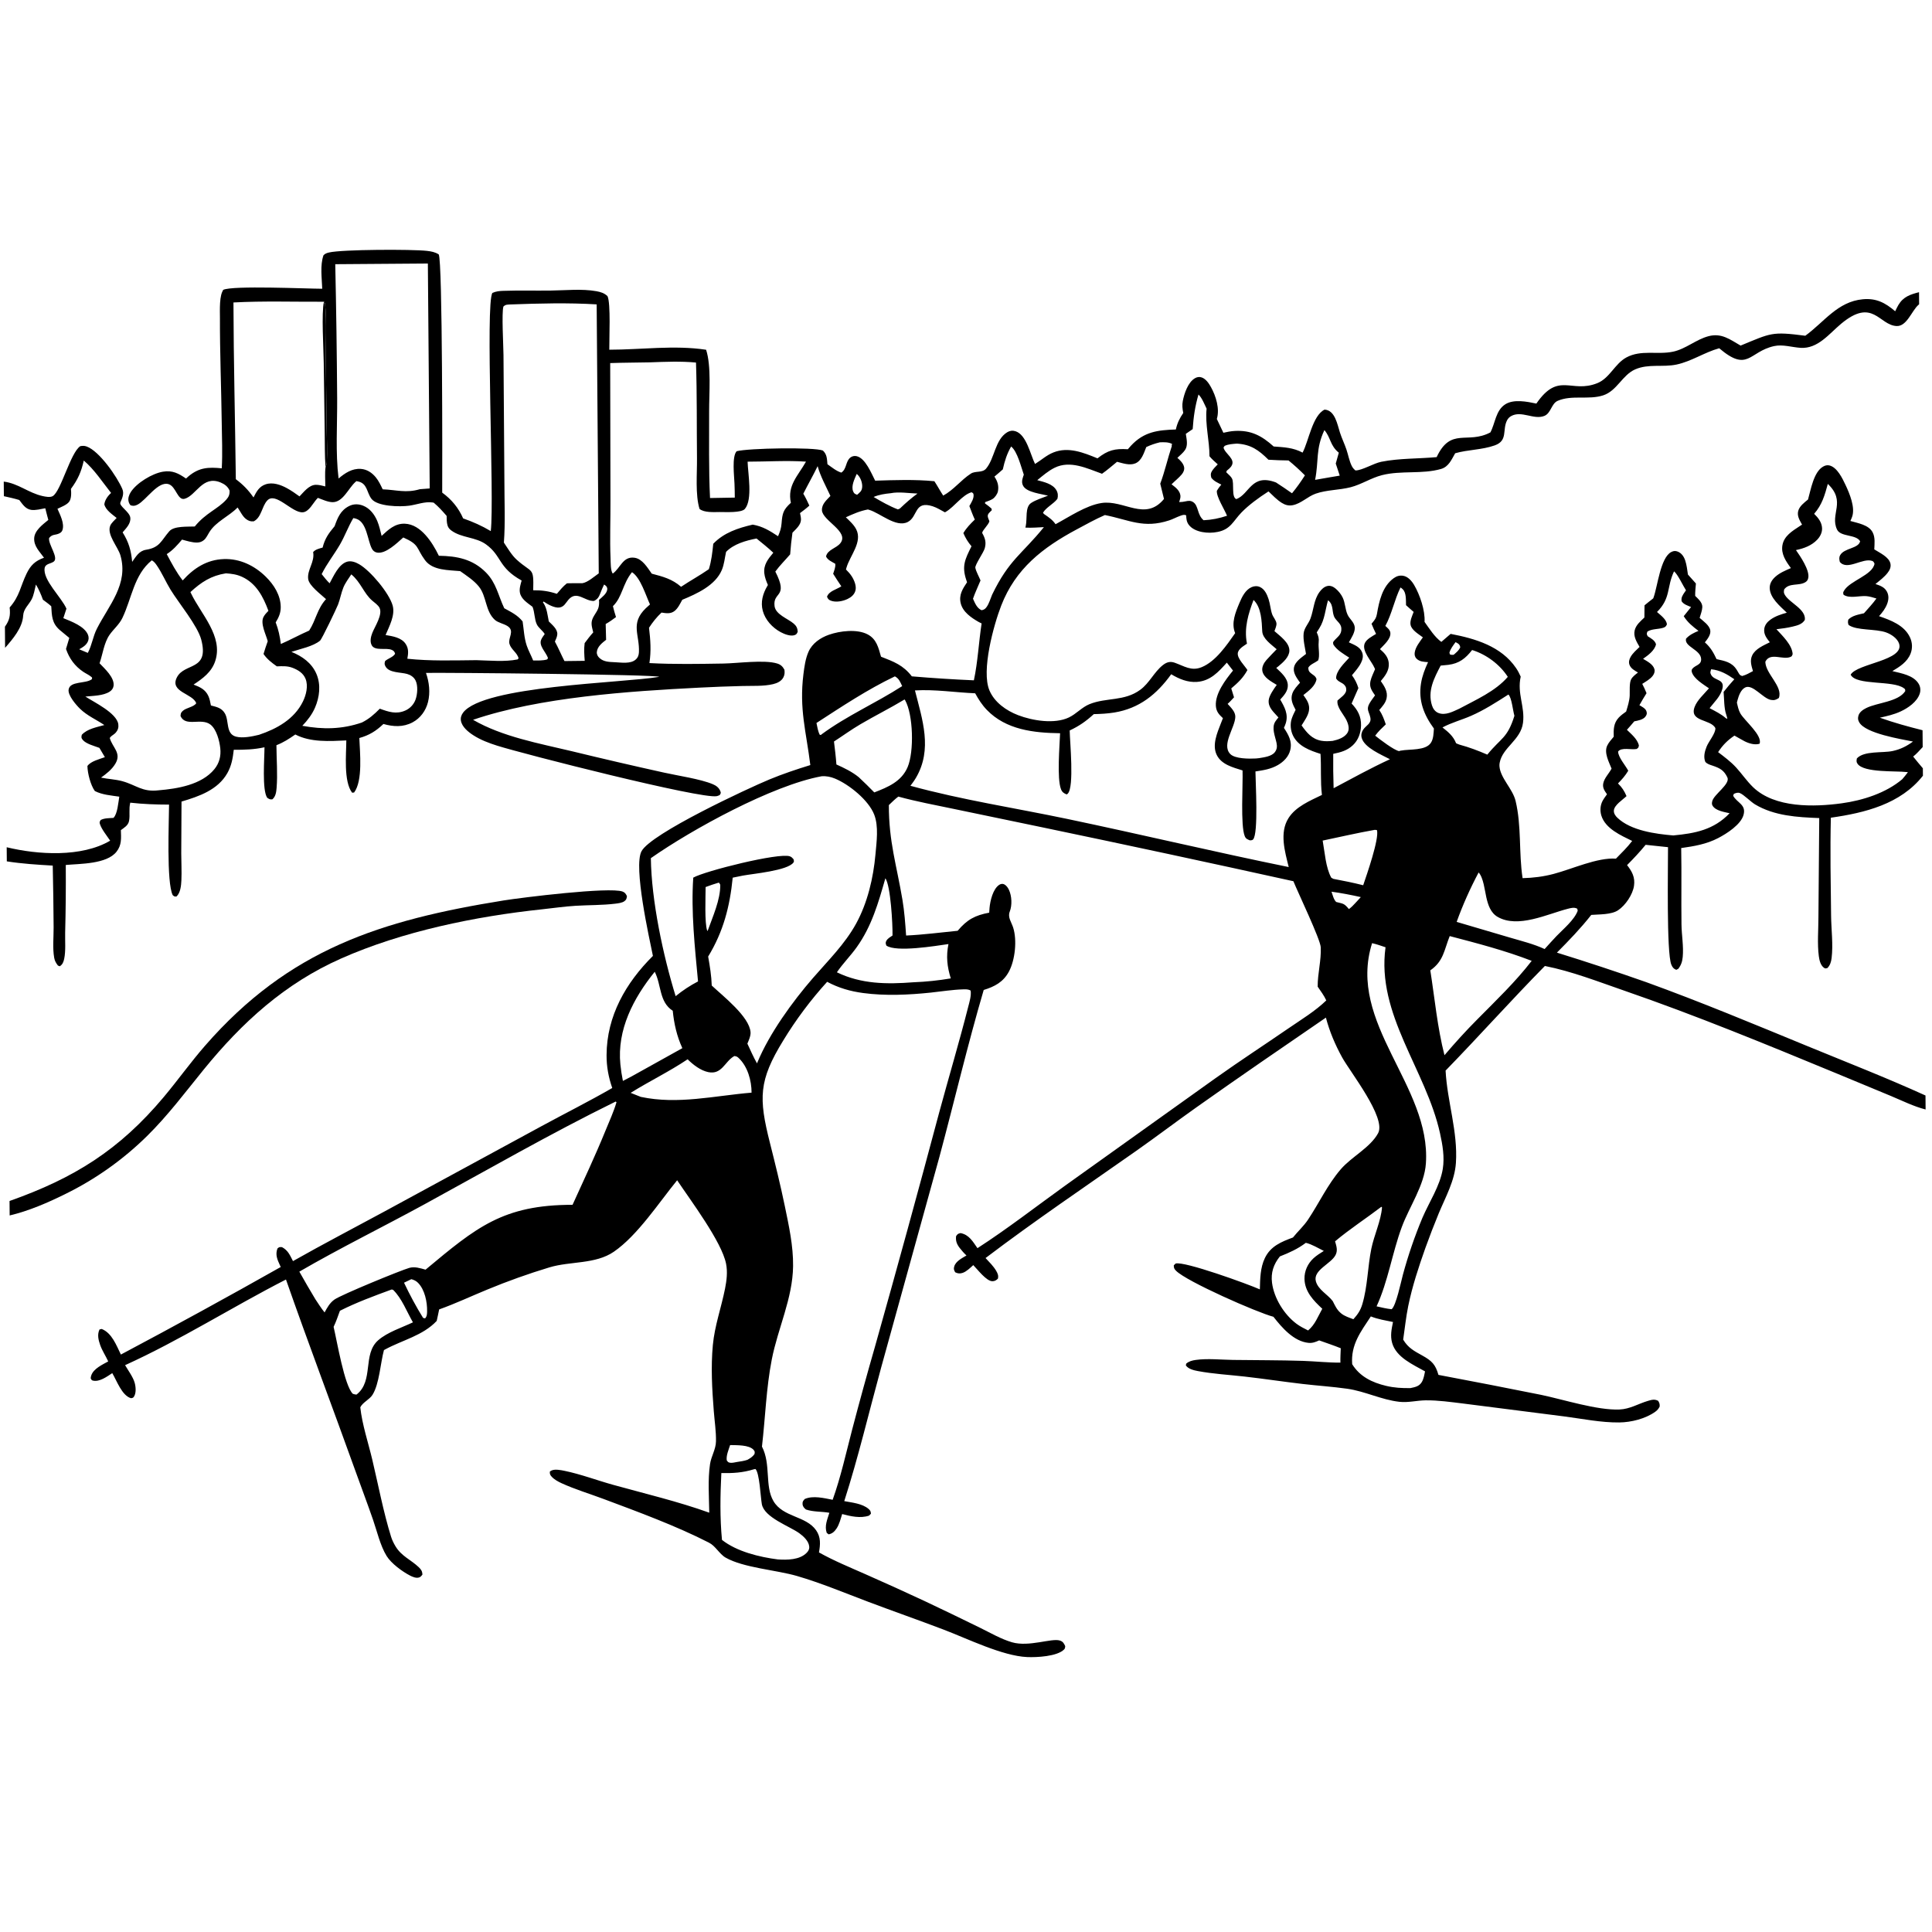 <?xml version="1.0" encoding="UTF-8"?> <svg xmlns="http://www.w3.org/2000/svg" xmlns:xlink="http://www.w3.org/1999/xlink" width="1411" height="1411"><g><path transform="matrix(1.367 -0.011 0.011 1.367 0 11.07)" d="M170.969 147.543C170.819 141.931 169.848 134.992 171.782 129.669C172.681 128.746 173.568 128.476 174.791 128.195C181.67 126.612 219.167 126.773 227.116 127.765C229.468 128.059 231.319 128.423 233.345 129.676C235.398 133.045 234.354 244.316 234.183 256.976C239.153 260.633 242.827 265.185 245.262 270.837C250.456 272.715 255.248 274.858 259.968 277.74C262.115 260.627 257.957 155.771 261.874 150.499C263.754 149.667 265.601 149.491 267.643 149.438C276.094 149.221 284.599 149.531 293.059 149.493C300.807 149.459 309.704 148.6 317.328 150.019C319.677 150.456 321.584 151.037 323.326 152.71C325.116 156.404 324.025 175.904 324.062 181.344C341.083 181.482 358.916 179.077 375.782 181.786C378.565 190.553 377.175 205.16 377.131 214.647C377.059 230.063 376.607 245.612 377.239 261.013Q383.854 260.995 390.469 260.891C390.509 258.359 390.426 255.835 390.364 253.303C390.272 249.572 389.006 238.917 391.658 236.131C397.653 234.529 433.208 234.187 437.747 236.137C439.954 238.257 439.86 240.597 440.111 243.461C442.383 245.07 444.808 247.168 447.477 247.999C450.446 246.131 449.766 241.976 452.419 239.958C453.38 239.226 454.624 239.007 455.789 239.296C460.442 240.452 463.509 248.469 465.533 252.451C476.189 252.208 486.523 251.895 497.16 252.999C498.793 255.516 500.176 258.195 501.82 260.722C507.59 257.618 511.316 252.501 516.71 249.081C519.119 247.554 522.804 248.834 524.811 246.521C529.525 241.086 529.685 231.081 536.306 227.139C537.678 226.322 539.166 226.137 540.681 226.629C546.583 228.543 548.544 239.145 551.011 244.206C554.425 242.171 557.096 239.606 560.908 238.128C568.941 235.015 576.989 238.374 584.402 241.481C590.017 237.122 593.744 236.256 600.656 236.748C601.212 236.103 601.768 235.468 602.353 234.849C609.351 227.451 616.741 226.629 626.383 226.399C627.165 222.975 628.442 220.454 630.413 217.602C629.988 215.354 629.76 213.411 630.232 211.146C631.063 207.157 633.036 201.271 636.81 199.095C637.938 198.445 639.18 198.252 640.43 198.706C642.673 199.521 644.232 201.908 645.317 203.899C647.973 208.776 650 215.537 648.326 220.96L651.76 228.349C653.745 227.929 655.717 227.537 657.749 227.438C666.601 227.005 672.261 230.132 678.578 235.904C684.13 236.357 688.969 236.559 693.998 239.298C697.32 233.12 699.426 219.539 705.913 216.428C711.524 216.754 712.692 224.473 714.036 228.743C715.001 231.808 716.395 234.724 717.412 237.78C718.378 240.681 718.874 243.949 720.228 246.683C720.725 247.685 721.315 248.333 722.155 249.055C725.789 249.077 731.812 245.331 736.022 244.527C745.63 242.691 755.834 243.112 765.596 242.278C773.299 226.147 782.093 235.725 794.413 229.304C797.086 224.369 797.321 217.515 802.57 214.31C807.119 211.533 814.157 213.023 819.087 214.111C831.146 196.897 837.643 209.032 851.791 203.44C858.418 200.821 861.163 193.152 867.379 189.853C875.259 185.67 883.97 188.65 892.281 186.98C899.179 185.594 904.652 180.525 911.436 178.828C918.373 177.093 922.833 180.716 928.454 184.006C944.908 177.385 945.088 176.55 963.058 179.027C973.194 171.779 980.43 160.922 993.947 159.785C1001.17 159.178 1005.93 161.768 1011.18 166.336C1011.74 165.213 1012.28 164.051 1012.93 162.98C1015.59 158.591 1019.31 157.423 1024 156.254L1024 162.706C1023.86 162.821 1023.73 162.933 1023.59 163.051C1019.97 166.213 1017.33 174.553 1011.84 174.231C1002.44 173.68 999.319 158.758 982.215 172.803C975.776 178.09 969.729 186.124 960.497 185.467C955.882 185.139 950.98 183.438 946.375 184.413C932.81 187.286 932.378 198.606 917.004 185.338C909.112 187.456 902.171 192.223 894.144 193.86C886.817 195.355 879.161 193.218 872.044 196.255C865.106 199.216 862.247 207.64 854.828 210C847.027 212.482 838.06 209.507 830.496 212.731C827.058 214.197 826.902 219.335 823.275 220.74C817.616 222.93 811.096 217.577 805.502 220.714Q805.171 220.9 804.87 221.13Q804.569 221.361 804.303 221.632Q804.036 221.902 803.811 222.207Q803.586 222.512 803.405 222.846C800.634 228.018 803.908 233.763 796.649 236.272C789.823 238.631 782.418 238.384 775.501 240.298C773.523 243.691 771.973 247.484 767.888 248.626C757.765 251.457 746.61 249.156 736.334 251.674C730.479 253.108 725.289 256.57 719.484 258.006C713.411 259.508 706.761 259.268 700.862 261.268C696.508 262.744 693.076 266.474 688.525 267.339C686.379 267.746 684.545 267.246 682.714 266.093C680.135 264.469 677.818 261.999 675.632 259.883L675.107 260.208C670.398 263.184 664.966 267.068 661.064 271.04C656.62 275.564 655.273 279.954 648.33 281.292Q646.284 281.692 644.199 281.696Q642.114 281.699 640.066 281.305C637.389 280.782 634.403 279.564 632.789 277.244C631.716 275.7 631.585 274.145 631.537 272.321C630.405 271.744 629.386 272.194 628.222 272.597C626.278 273.272 624.456 274.286 622.484 274.915C608.646 279.329 601.199 274.518 588.114 271.8C582.929 274.012 577.959 276.739 572.97 279.359C554.75 288.927 540.142 300.054 532.33 319.737C528.214 330.109 521.308 354.409 525.678 364.986C528.332 371.409 534.59 375.864 540.885 378.34C548.567 381.361 560.289 383.384 568.014 379.777C571.967 377.932 575.024 374.366 579.048 372.773C588.16 369.164 597.655 371.524 606.281 365.29C611.209 361.728 613.709 355.894 618.422 352.23C620.397 350.695 622.284 350.1 624.748 350.986C629.838 352.818 633.594 355.719 639.166 353.487C646.709 350.466 652.664 341.805 657.194 335.462C655.021 330.022 657.43 324.424 659.635 319.281C660.99 316.122 662.837 312.379 666.173 310.943C667.611 310.324 669.225 310.261 670.667 310.932C673.17 312.098 674.395 314.95 675.192 317.418C676.038 320.037 676.15 322.889 677.026 325.482C677.568 327.085 679.186 328.807 679.306 330.462C679.395 331.677 678.607 333.4 678.198 334.542C681.072 337.153 686.183 340.741 686.087 345.018C686.01 348.452 682.64 351.29 680.193 353.319C679.808 353.638 679.404 353.936 678.995 354.224C681.547 356.706 684.961 359.576 685.106 363.41C685.226 366.594 682.998 368.932 680.985 371.123C683.271 375.154 685.338 378.94 683.873 383.714C683.604 384.589 683.218 385.435 682.841 386.267C685.228 390.018 687.286 393.472 686.135 398.125C685.259 401.664 682.538 404.366 679.442 406.112C675.608 408.273 671.699 408.817 667.438 409.426C667.416 415.068 668.863 442.693 665.871 445.758C665.392 446.248 664.797 446.145 664.157 446.216C662.805 445.606 662.052 445.414 661.465 443.988C659.133 438.318 660.761 416.412 660.557 408.827C655.507 407.174 649.291 405.654 646.804 400.38C644.312 395.096 647.152 388.663 649.15 383.659L650.295 380.823C648.192 378.852 646.76 377.261 646.573 374.265C646.159 367.621 651.864 360.278 655.883 355.439L652.615 351.174C648.095 356.1 643.776 360.862 636.63 361.332C631.608 361.662 627.05 359.697 622.852 357.135C615.016 367.838 605.651 375.26 592.296 377.335C588.689 377.895 584.982 378.06 581.335 378.104C577.185 381.845 573.46 384.41 568.38 386.737C568.416 392.751 570.634 416.875 567.096 420.462C566.924 420.637 566.704 420.758 566.508 420.906C564.982 420.266 564.096 419.693 563.48 418.081C561.291 412.354 562.935 394.956 563.238 388.17C549.185 387.876 534.388 386.128 524.191 375.377C521.653 372.7 519.786 369.71 518.046 366.472C507.384 365.937 496.563 364.113 485.887 364.679C489.742 380.381 495.087 396.161 486.075 411.318C485.181 412.82 484.117 414.217 483.057 415.605C510.487 423.368 538.903 427.914 566.752 433.993C606.158 442.594 645.341 452.279 684.797 460.645C682.846 452.4 679.907 442.312 684.851 434.564C688.825 428.336 696.443 425.326 702.852 422.26C702.029 414.995 702.684 407.613 702.277 400.32C696.649 398.477 690.438 396.185 687.671 390.461C686.353 387.736 686.057 384.166 687.072 381.292C687.626 379.723 688.398 378.169 689.16 376.689C687.682 373.835 686.338 371.203 687.478 367.967C688.244 365.794 690.119 363.892 691.65 362.205C690.142 359.973 688.003 357.235 688.411 354.375C688.893 350.988 692.476 348.816 694.951 346.87C694.441 343.487 693.401 339.317 693.766 335.947C694.099 332.875 696.449 330.752 697.507 327.936C699.292 323.184 699.316 318.042 702.454 313.808C703.478 312.426 704.917 311.045 706.657 310.673C708.349 310.31 709.881 311.074 711.126 312.147C712.617 313.433 713.965 315.137 714.799 316.925C716.145 319.812 716.049 323.218 717.323 326.066C718.38 328.428 720.827 330.053 721.104 332.752C721.38 335.438 719.187 338.648 717.899 340.852C720.648 342.19 723.82 343.223 724.964 346.331C725.656 348.209 725.209 349.995 724.371 351.721C723.166 354.2 721.16 356.347 719.403 358.448C721.011 360.661 722.002 362.714 722.798 365.329Q721.002 369.467 719.108 373.561C722.322 377.013 724.211 380.517 724.045 385.357C723.911 389.282 722.543 393.105 719.618 395.817C716.535 398.676 713.069 399.575 709.067 400.355Q708.888 409.537 709.126 418.718C719.138 413.496 729.044 408.134 739.342 403.481C734.783 401.013 725.814 397.266 724.349 391.984C723.916 390.424 724.277 388.911 725.154 387.594C726.715 385.252 729.714 384.411 729.049 381.128C728.374 377.792 726.708 376.808 728.766 373.376C729.613 371.966 730.674 370.627 731.651 369.303C729.975 366.795 728.53 364.864 729.26 361.682C729.745 359.571 730.918 357.315 731.77 355.313C731.689 355.11 731.61 354.905 731.526 354.703C729.947 350.901 724.671 345.598 726.343 341.517C727.274 339.246 730.465 337.687 732.462 336.465C731.639 334.666 730.772 332.879 730.088 331.022C730.245 330.839 730.404 330.659 730.559 330.475C731.904 328.879 732.637 327.93 733.004 325.895C734.248 319.003 736.011 311.108 742.119 306.79C743.653 305.706 745.238 305.202 747.136 305.515C749.746 305.946 751.757 308.338 753.004 310.486C756.018 315.677 758.857 324.228 758.417 330.256C761.062 333.964 763.619 338.272 767.301 341.013L772.3 336.776C785.407 339.388 799.236 343.55 807.097 355.296C808.084 356.772 808.846 358.284 809.553 359.909C807.459 368.945 811.794 375.995 810.573 384.645C809.276 393.834 799.546 397.598 797.951 405.817C797.834 406.416 797.782 407.01 797.816 407.621C798.17 413.976 804.776 419.751 806.286 426.289C809.416 439.836 807.72 453.859 809.69 467.579C815.435 467.481 820.775 466.859 826.349 465.435C836.27 462.899 849.726 456.781 859.642 457.562C862.668 454.531 865.779 451.563 868.402 448.167C862.411 445.168 854.161 441.52 852.044 434.508C851.266 431.931 851.475 428.978 852.781 426.608C853.447 425.401 854.34 424.251 855.147 423.134C853.902 421.282 852.728 419.734 853.175 417.383C853.728 414.472 856.341 412.025 857.694 409.444C856.324 405.882 853.661 400.991 855.446 397.182C856.247 395.472 857.763 393.855 858.988 392.412C858.907 388.571 858.921 385.222 861.734 382.237C862.905 380.995 864.348 380.011 865.73 379.02C866.558 376.276 867.554 373.414 867.701 370.536C867.819 368.221 867.469 363.785 868.546 361.808C869.347 360.338 870.923 359.235 872.22 358.216C870.466 357.142 868.438 356.108 867.71 354.038C867.183 352.541 867.639 351.041 868.416 349.735C869.57 347.794 871.551 346.098 873.177 344.548C871.626 341.819 869.823 338.906 870.651 335.638C871.383 332.75 873.799 330.817 875.884 328.868L876.002 322.354C877.553 321.118 879.091 319.86 880.681 318.674C880.751 318.492 880.823 318.31 880.891 318.127C883.061 312.292 884.715 296.998 890.46 294.018C891.661 293.395 892.656 293.266 893.937 293.774C896.037 294.609 897.26 296.492 897.936 298.565C898.716 300.958 898.973 303.609 899.33 306.097L903.552 310.908C903.36 313.1 903.084 315.318 903.105 317.519C904.716 319.194 907.017 321.064 906.868 323.631C906.762 325.453 905.923 327.547 905.396 329.302C907.313 331.026 910.578 333.274 911.019 335.962C911.409 338.339 909.458 340.669 908.088 342.403C911.081 345.062 912.612 347.839 914.256 351.399C918.602 352.421 922.358 353.04 924.927 357.113C925.169 357.497 925.389 357.894 925.623 358.283C926.347 359.492 926.464 360.11 927.862 360.533C929.966 359.985 931.753 358.967 933.658 357.954C932.848 355.119 931.928 352.297 933.351 349.479C935.108 345.998 939.455 344.259 942.79 342.627C941.087 340.454 939.454 338.313 939.88 335.391C940.184 333.306 941.555 331.724 943.223 330.538C945.857 328.666 948.912 327.746 951.985 326.901C948.456 323.406 942.946 318.917 942.964 313.536C942.971 311.163 944.226 309.264 945.945 307.723C948.367 305.552 951.422 304.361 954.369 303.083C951.76 299.485 949.099 295.579 949.925 290.878C950.8 285.905 955.275 283.284 959.15 280.779Q959.831 280.347 960.505 279.904C959.277 277.598 957.769 275.318 958.52 272.586C959.228 270.015 961.811 268.126 963.803 266.523C965.331 261.35 966.923 251.884 971.963 249.032C973.074 248.403 974.185 248.101 975.454 248.435C979.537 249.508 982.273 255.376 983.913 258.925C986.029 263.503 989.091 270.989 987.293 275.939C987.018 276.696 986.685 277.446 986.342 278.174C990.242 279.352 996.081 280.297 998.157 284.277C999.622 287.088 999.132 290.392 998.993 293.448C1001.78 295.27 1006.86 297.577 1007.56 301.144C1007.93 303.062 1007.13 304.622 1005.98 306.081C1004.23 308.304 1001.67 310.198 999.472 311.957C1001.98 312.854 1004.26 313.604 1005.57 316.098C1006.65 318.172 1006.47 320.401 1005.66 322.537C1004.71 325.07 1003.05 327.17 1001.25 329.147C1007.51 331.386 1014.64 334.057 1017.65 340.541C1018.95 343.332 1019.08 346.48 1017.91 349.338C1016.09 353.784 1012.08 356.237 1008.13 358.555C1012.89 359.795 1019.36 360.814 1022.1 365.418C1023.06 367.024 1023.24 368.925 1022.66 370.7C1021.21 375.072 1016.41 378.299 1012.43 380.118C1008.82 381.772 1005.1 382.56 1001.23 383.393C1008.71 386.128 1016.3 388.275 1024 390.276L1024 399.274C1022.36 400.97 1020.75 402.868 1018.87 404.301Q1021.38 407.497 1024 410.606L1024 414.583C1011.97 429.625 992.9 434.159 974.632 436.61C974.073 454.013 974.272 471.528 974.339 488.942C974.367 496.264 975.379 504.434 974.431 511.63C974.164 513.654 973.607 515.448 972.146 516.919C971.34 517.064 971.103 517.314 970.376 516.799C968.497 515.47 967.887 512.722 967.619 510.571C966.78 503.832 967.527 496.399 967.571 489.593L968.432 436.759C956.704 436.2 944.548 435.446 934.243 429.204C931.872 427.768 928.224 423.895 926.141 423.062C924.964 422.591 923.971 423.03 922.907 423.46L922.534 424.475C924.67 428.368 929.566 429.206 928.004 434.726C926.535 439.915 918.967 444.652 914.372 446.997C908.036 450.23 901.518 451.253 894.556 452.182C894.708 465.783 894.307 479.385 894.379 492.99C894.409 498.676 895.487 504.722 894.905 510.343C894.65 512.812 894.017 514.722 892.486 516.672L891.396 517.216C889.966 516.649 889.361 515.849 888.779 514.419C886.195 508.073 887.474 461.936 887.515 451.655L875.575 450.294C872.409 454.099 869.076 457.579 865.564 461.058C868.237 464.531 869.872 467.647 869.182 472.151C868.464 476.836 864.526 482.566 860.571 485.139C856.906 487.523 850.506 487.208 846.224 487.507C840.495 494.67 834.221 501.068 827.71 507.511Q851.617 515.125 875.218 523.641C904.262 534.418 932.903 546.654 961.461 558.668C982.349 567.456 1003.45 575.876 1024 585.419L1024 592.893C1017.7 591.242 1011.54 588.096 1005.55 585.539L976.832 573.349C939.325 557.506 901.925 541.721 863.531 528.119C849.71 523.223 835.612 517.56 821.229 514.589C803.069 532.729 785.781 551.797 767.732 570.052C768.453 586.514 774.09 602.716 772.851 619.393C772.143 628.929 767.218 637.484 763.527 646.129Q759.638 655.34 756.176 664.719C752.52 674.773 748.973 685.233 746.751 695.71C745.505 701.582 744.84 707.648 743.917 713.588C746.526 718.062 749.744 719.724 754.107 722.194C759.123 725.034 761.083 727.026 762.604 732.578Q790.012 737.964 817.352 743.687C829.444 746.323 847.247 752.224 859.078 751.86C864.843 751.682 869.177 748.854 874.571 747.323C876.518 746.771 878.019 746.376 879.897 747.406C880.592 748.71 880.705 748.961 880.659 750.427C880.027 751.683 879.403 752.419 878.243 753.235C872.996 756.927 865.362 758.748 859.019 758.771C849.265 758.806 839.204 756.633 829.549 755.305L775.739 747.999C769.147 747.152 762.295 746.096 755.638 746.121C750.941 746.139 746.379 747.363 741.662 746.802C732.074 745.662 723.304 741.006 713.783 739.586C705.905 738.41 697.908 737.833 690.001 736.846C679.668 735.557 669.376 733.9 659.033 732.641C650.791 731.638 642.209 731.103 634.078 729.501C631.896 729.071 628.997 728.378 627.702 726.418L627.921 725.478C629.408 724.219 631.104 723.811 633.017 723.555C639.266 722.719 646.528 723.566 652.858 723.706C665.341 723.984 677.865 724.006 690.338 724.519C697.003 724.794 703.606 725.598 710.285 725.614C710.24 723.054 710.418 720.487 710.535 717.931C706.769 716.367 702.861 715.057 699.034 713.643C697.09 714.5 695.453 715.147 693.295 714.914C685.466 714.069 679.207 706.694 674.707 700.833C666.006 698.483 628.497 681.622 622.878 675.837C621.882 674.811 621.69 674.322 621.691 672.918L622.651 671.982C627.113 670.543 661.42 683.32 667.567 686.134C667.77 680.488 667.846 674.606 670.387 669.423C673.505 663.061 679.235 660.817 685.471 658.559C688.13 655.285 691.222 652.602 693.618 649.068C699.633 640.195 704.172 630.487 711.299 622.326C717.137 615.64 727.086 610.955 731.398 603.232C735.979 595.028 716.722 570.34 712.532 562.577C708.844 555.743 705.934 548.759 704.019 541.24C680.725 556.921 657.377 572.648 634.336 588.695C623.516 596.231 612.945 604.126 602.097 611.621C575.043 630.312 547.517 648.55 521.166 668.219C523.135 670.38 525.347 672.57 526.805 675.121C527.589 676.494 528.109 677.724 527.655 679.312C526.764 680.127 526.024 680.623 524.749 680.628C521.518 680.641 516.808 674.22 514.565 671.936C512.991 673.352 510.976 675.313 508.968 676.004C507.476 676.516 506.302 676.424 504.892 675.698C504.251 674.547 503.99 673.939 504.383 672.614C505.23 669.754 508.611 668.16 510.983 666.766C509.705 665.556 508.433 664.104 507.373 662.693C505.843 660.658 505.189 658.9 505.521 656.369C506.425 655.164 506.434 655.156 507.891 654.774C512.458 655.659 514.431 659.345 516.883 662.907C533.036 652.659 548.397 640.895 564.015 629.853L644.717 573.168C657.651 564.111 670.952 555.607 684.035 546.768C690.817 542.187 698.379 537.712 704.294 532.055C703.129 529.415 701.353 527.049 699.753 524.655C699.77 517.611 701.841 510.621 701.567 503.629C701.401 499.387 689.596 474.214 687.236 468.231Q620.51 452.932 553.609 438.422L506.14 428.151C496.276 426.015 486.261 424.066 476.549 421.323C474.715 422.687 473.103 424.253 471.448 425.823C471.267 445.403 475.343 457.89 478.306 476.476C479.316 482.812 479.721 489.183 480.106 495.58C489.248 495.244 498.55 494.085 507.667 493.268C512.751 487.332 516.937 485.101 524.599 483.721Q524.676 482.472 524.793 481.226C525.153 477.482 526.682 470.985 530.157 468.843C530.961 468.347 531.935 468.228 532.788 468.682C533.894 469.271 534.716 470.478 535.226 471.586C536.765 474.928 536.945 479.872 535.568 483.276C534.35 486.286 536.446 488.904 537.342 491.811C539.418 498.545 538.256 509.048 534.899 515.242C531.861 520.846 527.182 523.243 521.329 524.994C512.46 554.334 505.192 584.201 497.013 613.75L464.908 726.304C458.216 750.023 452.352 774.055 444.634 797.466C448.809 798.291 454.258 798.839 457.572 801.722C458.535 802.56 458.764 803.086 458.827 804.325L457.813 805.322C453.176 806.851 448.043 805.61 443.454 804.363C442.648 806.883 441.899 809.879 440.403 812.06C439.28 813.698 438.108 814.797 436.139 815.148L435.135 814.346C433.874 810.668 435.519 807.161 436.632 803.629C432.51 802.855 428.133 803.173 424.145 801.785C423.207 801.017 422.475 800.257 422.353 798.97C422.219 797.561 422.678 797.128 423.53 796.167C427.939 794.236 433.878 795.771 438.441 796.706C442.87 784.637 445.837 771.659 449.18 759.231Q455.206 736.983 461.764 714.886Q479.865 652.57 497.091 590.007C502.323 571.305 508.051 552.675 512.99 533.902C513.699 531.209 514.716 528.072 514.353 525.277C513.087 524.484 511.745 524.555 510.297 524.584C504.586 524.698 498.74 525.622 493.053 526.172C481.187 527.32 468.731 527.79 456.91 526.111C450.043 525.136 443.816 523.284 437.724 519.968Q431.063 527.182 425.12 534.998Q419.177 542.813 414.006 551.16C400.685 572.447 400.613 581.78 406.464 605.76C409.199 616.971 411.882 628.158 414.124 639.481C416.226 650.099 418.524 660.82 418.306 671.7C417.959 688.98 409.918 704.793 406.519 721.513C403.408 736.813 402.826 752.508 400.905 767.976C405.749 777.553 402.117 788.975 406.798 797.128C411.852 805.927 424.069 805.08 429.467 812.92C432.03 816.643 431.693 820.541 430.903 824.764C438.767 829.262 447.248 832.808 455.496 836.537Q471.413 843.705 487.17 851.219Q501.924 858.337 516.567 865.678C522.074 868.42 527.727 871.822 533.625 873.593C542.717 876.322 554.846 871.413 559.247 872.88C560.879 873.425 561.415 874.42 562.058 875.918C561.933 876.683 562.019 877.074 561.436 877.656C557.697 881.388 546.691 881.828 541.647 881.56C528.468 880.861 509.901 871.505 497.269 866.578C483.845 861.342 470.27 856.489 456.829 851.289C444.375 846.47 431.853 841.105 419.069 837.26C408.129 833.97 390.43 832.65 380.987 827.12C379.301 826.132 377.918 824.462 376.633 823.018C375.195 821.402 374.041 820.053 372.098 819.037C354.758 809.973 334.319 802.282 315.971 795.246C308.582 792.413 300.801 790.013 293.65 786.663C291.828 785.809 289.799 784.671 288.443 783.164C287.588 782.215 287.394 781.688 287.484 780.444C287.941 780.083 287.972 780.016 288.591 779.77C290.403 779.052 293.447 779.678 295.276 780.071C304.001 781.946 312.659 785.311 321.272 787.779C338.306 792.66 355.851 796.943 372.469 803.064C372.418 794.591 371.782 785.481 373.088 777.11C373.739 772.941 376.252 769.282 376.365 764.976C376.502 759.707 375.689 754.081 375.319 748.807C374.496 737.076 373.908 725.229 375.106 713.499C376.157 703.21 379.798 693.455 381.874 683.375C382.77 679.022 383.356 674.517 382.508 670.104C380.243 658.324 363.964 636.352 356.74 625.341C346.86 637.253 335.372 654.618 322.621 663.244C312.727 669.938 299.315 668.05 288.143 671.322Q271.248 676.279 254.925 682.88C246.295 686.345 237.829 690.25 229.043 693.314C228.633 695.366 228.137 697.407 227.681 699.449C220.243 707.248 209.293 709.514 200.02 714.458L199.374 714.807C197.443 721.691 196.781 732.806 193.08 738.627C191.437 741.213 187.846 742.566 186.49 745.272C187.397 754.426 190.612 764.284 192.675 773.295C195.722 786.612 198.437 801.554 202.375 814.538C202.924 816.349 203.771 818.104 204.739 819.728C207.91 825.042 212.753 826.834 216.994 830.894C218.279 832.124 218.948 833.155 218.955 834.95C218.463 835.556 218.043 836.105 217.274 836.381C215.697 836.948 213.77 836.12 212.379 835.391C208.245 833.224 202.308 828.789 199.89 824.764C196.562 819.221 194.886 811.538 192.823 805.422C189.95 796.903 186.836 788.454 183.865 779.967C171.801 745.503 159.12 711.24 147.338 676.682C118.4 691.189 90.62 708.603 61.022 721.746C62.627 724.541 65.213 728.09 66.055 731.148C66.653 733.324 66.924 736.635 65.625 738.599C65.13 739.347 64.886 739.226 64.088 739.427C59.234 738.098 56.508 729.997 54.134 725.94C51.314 727.76 47.294 730.723 43.764 729.849C42.982 729.656 42.981 729.29 42.597 728.656C42.678 727.917 42.659 727.746 42.944 726.969C44.252 723.406 48.951 721.348 52.024 719.669C50.697 716.68 48.838 713.925 47.78 710.816C46.861 708.115 46.196 705.215 47.524 702.558L48.666 702.303C54.105 704.463 56.472 711.147 58.821 716.056Q102.008 693.572 144.595 669.971L144.175 669.055C142.783 665.946 141.653 663.369 142.918 660.072C143.973 659.188 143.966 659.298 145.359 659.369C148.596 661.142 149.56 663.704 151.161 666.877C167.34 657.881 183.822 649.48 200.169 640.796L284.419 595.907C297.086 589.152 309.971 582.846 322.465 575.769C320.505 569.972 319.492 564.275 319.572 558.145C319.845 537.237 330.173 519.647 344.757 505.378C342.878 495.735 334.642 457.681 339.109 449.43C344.241 439.952 396.206 416.295 407.696 411.636C414.907 408.712 422.219 406.334 429.671 404.108C427.6 386.1 423.907 374.241 426.379 355.51C426.901 351.561 427.533 347.218 429.19 343.559C431.239 339.033 435.62 336.109 440.196 334.553C446.084 332.55 455.174 331.518 460.799 334.508C465.614 337.068 466.555 341.677 467.909 346.516C474.705 349.222 479.704 351.111 484.283 357.142Q500.822 358.685 517.411 359.53C519.593 349.728 520.176 339.136 521.785 329.173C521.27 328.938 520.777 328.709 520.288 328.423C516.302 326.087 511.753 323.002 510.682 318.201C509.7 313.798 511.835 310.556 514.189 307.107Q513.981 306.496 513.78 305.882C511.32 298.361 513.273 294.7 516.714 287.907C514.859 285.714 513.541 283.488 512.423 280.847C514.117 278.009 516.239 275.927 518.596 273.654C517.519 271.301 516.664 268.84 515.752 266.418C516.757 264.637 518.326 262.368 518.022 260.223C517.914 259.462 517.575 259.453 516.999 259.049C512.073 260.343 507.755 266.755 503.178 269.376C503.007 269.473 502.833 269.564 502.66 269.658C500.612 268.552 498.382 267.12 496.186 266.391C486.211 263.077 488.301 271.919 482.741 274.678C476.468 277.79 468.113 269.798 462.147 267.991C461.938 267.928 461.728 267.869 461.519 267.808C457.335 268.542 453.562 270.159 449.711 271.891C451.657 273.784 453.968 275.889 455.193 278.345C458.624 285.228 451.726 292.365 449.816 298.851L449.551 299.77C450.667 300.875 451.785 302.147 452.624 303.477C453.919 305.529 455.256 308.775 454.479 311.235C453.819 313.324 452.233 314.601 450.317 315.516C447.793 316.721 444.019 317.439 441.328 316.357C440.103 315.864 439.804 315.407 439.309 314.232C440.424 311.182 444.365 310.46 447.005 308.745C445.501 306.543 444.109 304.263 442.689 302.006C443.212 300.371 444.128 298.356 443.84 296.653C442.106 295.612 439.782 294.653 438.96 292.721C439.8 289.035 444.442 288.46 446.66 285.717C451.67 279.519 437.104 273.572 436.971 267.979C436.893 264.694 439.487 262.608 441.566 260.42C439.237 255.269 436.309 249.913 434.861 244.448C432.421 249.391 429.614 254.2 427.091 259.111C428.323 261.16 429.276 263.31 430.265 265.481C428.718 266.927 426.926 268.168 425.246 269.457C425.471 270.596 425.774 271.856 425.729 273.019C425.619 275.854 422.961 277.995 421.122 279.897C420.555 283.75 420.097 287.567 419.803 291.451C417.126 294.545 414.257 297.264 411.807 300.58C418.923 314.758 410.327 311.081 411.243 319.01C411.769 323.568 418.328 325.761 421.377 328.441C422.856 329.742 423.387 330.852 423.513 332.807C423.072 333.774 422.919 334.244 421.812 334.619C419.603 335.367 416.316 334.015 414.399 332.963C410.032 330.567 406.215 326.404 404.938 321.515C403.705 316.794 405.03 312.323 407.473 308.247L407.787 307.731C406.946 305.752 406.128 303.626 405.917 301.47C405.461 296.812 408.011 293.833 410.807 290.506C407.993 287.791 404.912 285.339 401.909 282.835C396.229 283.889 389.733 285.632 385.587 289.844C384.828 293.076 384.545 296.5 383.21 299.565C379.64 307.76 369.786 312.092 361.974 315.252C360.866 317.229 359.688 319.7 357.892 321.133C355.734 322.855 353.358 322.399 350.824 321.997C348.169 324.466 346.088 327.046 344.085 330.058C344.821 336.664 345.186 342.323 344.154 348.928C357.278 349.744 370.513 349.598 383.658 349.493C391.24 349.432 405.517 347.535 412.373 349.694C414.293 350.298 415.332 351.327 416.251 353.065C416.416 354.55 416.382 355.736 415.677 357.098C414.592 359.197 412.298 360.21 410.106 360.714C404.999 361.888 399.028 361.468 393.786 361.572Q382.274 361.755 370.771 362.258C333.106 363.868 285.318 366.653 249.693 378.473C265.31 387.689 284.884 391.344 302.326 395.677Q326.81 401.841 351.417 407.488C358.902 409.233 370.863 411.051 377.511 413.911C379.362 414.707 380.919 415.913 381.565 417.88C381.875 418.826 381.602 418.888 381.185 419.699C380.639 419.96 380.148 420.194 379.55 420.308C371.145 421.915 276.249 396.894 262.423 392.388C258.008 390.95 253.566 389.239 249.675 386.663C247.034 384.914 243.742 382.227 243.199 378.891C242.945 377.328 243.445 375.859 244.386 374.62C255.297 360.249 329.718 359.505 349.343 356.32C347.269 355.032 234.283 353.08 224.739 353.21C226.43 358.166 227.033 363.749 225.68 368.864C224.477 373.414 221.582 377.362 217.382 379.564C212.371 382.191 207.044 381.865 201.788 380.319C197.777 384.083 194.14 386.279 188.856 387.717C189.087 395.362 190.623 410.533 185.826 416.803L184.775 416.903C180.172 410.835 181.818 396.127 181.893 388.943C173.015 389.29 162.782 389.894 154.671 385.551C151.393 387.797 148.267 389.803 144.532 391.197C144.512 398.659 145.117 406.657 144.44 414.068C144.237 416.288 143.916 418.594 142.13 420.102C140.724 420.195 140.61 420.018 139.396 419.259C136.565 415.076 138.12 397.984 138.147 392.253C132.622 393.429 127.367 393.53 121.728 393.465C121.173 397.914 120.494 401.91 118.213 405.868C113.031 414.862 102.964 418.207 93.591 420.902L93.223 448.502C93.184 453.299 93.442 458.147 93.184 462.936C93.034 465.721 92.662 469.634 90.491 471.596C89.354 471.648 89.394 471.593 88.497 470.873C85.136 464.154 86.818 431.292 86.92 422.47C79.958 422.401 73.118 422.107 66.205 421.269C65.303 424.76 66.124 427.757 65.477 431.023C65.005 433.407 62.903 434.568 61.075 435.891C61.161 440.22 61.527 443.841 58.629 447.438C53.315 454.034 39.163 453.639 31.486 454.27Q31.473 472.396 30.863 490.512C30.727 494.902 31.168 500.088 30.242 504.366C29.872 506.077 29.335 507.441 27.828 508.375L26.859 507.969C25.823 506.574 25.192 505.524 24.898 503.794C24.024 498.658 24.713 492.832 24.724 487.621Q24.753 471.085 24.522 454.55C16.285 454.009 8.153 453.435 0 452.091L0 444.553C16.583 448.723 39.986 450.349 55.303 441.486C53.606 438.875 50.862 435.526 49.922 432.608C49.568 431.51 49.798 431.332 50.326 430.396C52.348 429.354 54.91 429.476 57.15 429.328C59.345 427.304 59.822 420.997 60.369 418.01C56.014 417.327 51.279 416.966 47.331 414.897C45.084 411.738 43.505 405.357 43.472 401.487C45.328 398.919 49.936 397.904 52.833 396.846L49.948 391.857C47.326 390.843 42.84 389.69 41.087 387.519C40.207 386.428 40.323 386.022 40.608 384.792C43.586 381.606 48.616 380.822 52.689 379.681C48.353 376.707 43.58 374.654 39.785 370.903C37.713 368.856 33.285 363.705 33.754 360.617C34.478 355.85 43.027 357.692 46.271 355.104C46.327 354.195 46.525 354.413 45.962 353.924C44.697 352.824 43.044 352.107 41.655 351.155C37.18 348.088 34.246 343.996 32.536 338.881L34.344 332.988C32.659 331.479 30.827 330.129 29.145 328.611C25.08 324.942 25.12 321.095 24.841 316.003C23.489 314.716 21.905 313.615 20.428 312.473C19.39 309.569 18.314 306.979 16.743 304.318C16.093 306.788 15.589 310.036 14.375 312.257C12.716 315.293 10.021 317.265 9.789 320.901C9.377 327.375 4.142 333.359 0 338.009L0 326.723C2.546 323.211 3.025 320.742 2.615 316.468C7.989 310.482 8.423 305.295 11.769 298.499C13.991 293.983 16.455 291.69 21.172 290.037C18.91 286.779 15.794 283.944 16.012 279.629C16.224 275.416 20.681 272.283 23.644 269.86C23.07 267.795 22.591 265.699 22.076 263.619C19.773 263.994 16.838 264.783 14.538 264.424C11.456 263.942 9.973 261.393 8.228 259.107C5.528 258.25 2.755 257.647 0 256.99L0 249.2C7.772 250.238 13.23 255.392 20.719 257.098C22.175 257.43 24.684 257.969 26.093 257.173C30.499 254.684 35.77 233.95 41.044 230.594C42.333 230.385 43.245 230.353 44.488 230.82C51.23 233.352 60.559 247.051 63.308 253.65C64.354 256.161 63.237 258.529 62.219 260.84C61.383 262.735 67.09 265.866 67.446 268.979C67.809 272.147 65.176 274.637 63.282 276.832C66.527 282.098 67.739 286.525 68.253 292.636C70.4 289.718 71.951 286.795 75.751 286.222C83.203 285.098 83.868 281.331 88.254 276.414C90.804 273.556 98.158 274.151 101.843 274.006C107.788 266.786 114.191 264.859 118.829 259.761C120.188 258.268 120.694 256.971 120.595 254.959C119.696 252.796 117.939 251.484 115.803 250.584C106.219 246.548 102.761 257.446 96.584 259.151C92.759 260.207 92.061 252.568 88.081 251.282C82.421 249.453 76.062 259.703 71.417 262.059C70.024 262.766 69.131 262.869 67.655 262.418C67.065 261.691 66.809 261.236 66.591 260.299C66.194 258.589 66.914 256.699 67.847 255.289C71.068 250.425 79.316 245.52 85.049 244.596C90.128 243.778 93.395 245.547 97.382 248.35C97.826 247.921 98.287 247.525 98.764 247.133C104.503 242.429 109.473 242.295 116.523 243.042C117.049 234.887 116.74 226.682 116.7 218.515C116.609 199.894 115.984 181.188 116.195 162.582C116.235 159.096 115.808 150.028 118.36 147.539L117.702 148.314L118.072 147.702C123.127 145.327 162.619 147.473 170.969 147.543ZM344.078 453.149C344.208 475.952 350.186 505.135 356.726 526.984C360.538 523.929 364.405 521.422 368.752 519.199C367.206 501.04 365.252 481.905 366.651 463.731C372.962 460.216 412.472 450.669 418.316 452.757C419.231 453.084 419.699 453.637 420.309 454.345C420.434 455.062 420.711 455.453 420.243 456.091C417.065 460.429 398.524 461.895 393.162 462.864L387.722 463.922C386.056 479.39 382.488 492.702 374.267 505.966C375.135 511.042 375.942 516.303 376.062 521.462C382.077 527.2 396.048 538.24 396.589 546.558C396.719 548.559 395.604 550.834 394.848 552.649C396.457 556.219 398.019 559.813 399.906 563.247C399.979 563.071 400.05 562.893 400.124 562.717C406.641 547.32 419.122 530.398 430.164 517.875C438.337 508.607 447.372 499.88 453.451 488.999C459.663 477.879 462.882 464.58 464.097 451.981C464.737 445.345 465.974 437.178 463.59 430.854C460.687 423.157 450.376 414.664 442.832 411.447C440.501 410.453 438.147 409.957 435.608 410.139C409.254 414.756 366.23 437.906 344.078 453.149ZM967.015 274.192C969.166 276.319 971.086 278.754 971.185 281.921C971.257 284.24 970.131 286.393 968.548 288.027C965.469 291.207 961.383 292.639 957.143 293.493C959.426 296.801 964.441 304.273 963.611 308.359C963.399 309.402 963.007 310.086 962.073 310.662C958.585 312.812 953.411 310.772 950.684 314.445C950.418 315.754 950.372 316.299 951.08 317.478C953.667 321.786 962.288 325.127 961.593 330.817C960.12 333.19 957.634 333.734 955.054 334.344C952.189 335.022 949.291 335.364 946.37 335.687C949.534 339.226 954.712 344.123 954.928 349.078C954.649 349.702 954.63 350.152 953.962 350.462C949.709 352.436 943.013 347.709 940.305 352.994C940.333 359.478 949.72 366.269 947.376 372.421C945.921 373.423 944.825 373.756 943.051 373.408C938.833 372.582 933.411 364.69 929.412 366.682C927.078 367.845 925.962 370.994 925.3 373.33Q925.108 374.014 924.933 374.702C925.369 376.662 925.759 378.753 926.743 380.522C928.886 384.374 938.606 392.371 936.874 396.779C934.332 397.595 931.127 396.572 928.819 395.371C927.007 394.428 925.294 393.301 923.491 392.334C919.748 394.82 917.202 397.328 914.687 401.095C918.024 403.682 921.413 406.242 924.251 409.388C927.336 412.808 929.921 416.733 933.21 419.962C944.725 431.265 965.79 430.864 980.592 428.951C991.761 427.507 1004.18 423.673 1012.94 416.358C1013.98 415.137 1015.05 413.938 1015.99 412.638L1015.26 412.541C1009.48 411.801 992.534 412.808 989.14 407.946C988.391 406.873 988.583 406.217 988.79 405.046C992.68 400.884 1002.59 402.367 1007.98 401.236C1012.1 400.373 1015.46 398.737 1018.85 396.274C1012.38 394.915 993.545 391.768 990.217 385.794C989.523 384.548 989.426 383.697 989.783 382.319C990.302 380.317 992.306 379.001 994.046 378.16C1000.03 375.265 1011.21 375.026 1014.94 369.269C1014.78 368.122 1015.04 368.425 1014.27 367.808C1008.63 363.294 988.697 366.266 985.837 360.293C989.202 354.317 1014.82 352.995 1011.82 343.856C1010.89 341.035 1007.65 338.882 1005.03 337.895C999.348 335.759 989.201 336.862 984.938 333.704C984.509 332.462 984.56 332.18 984.796 330.874C986.937 328.681 990.315 328.202 993.203 327.543C995.47 324.989 997.925 322.469 999.927 319.706C998.182 319.169 996.348 318.546 994.524 318.389C990.8 318.066 985.613 319.764 982.38 317.564C982.111 316.543 982.065 316.377 982.639 315.408C985.837 310.017 998.003 307.232 999.059 301.076C998.681 300.398 998.617 299.899 997.833 299.613C992.724 297.754 984.45 304.859 980.524 299.993C980.253 298.697 980.029 297.691 980.718 296.444C982.876 292.535 990.592 293.016 991.46 289.054C989.352 285.237 981.043 286.764 979.167 282.681C975.333 274.337 984.325 267.823 974.453 258.275C972.735 264.356 971.301 269.357 967.015 274.192ZM266.921 283.928C268.98 287.025 271.002 290.675 273.765 293.197C281.973 300.691 282.823 296.812 282.382 309.534C286.959 309.515 290.658 310.063 294.995 311.522C296.709 309.535 298.339 307.577 300.421 305.955C303.155 305.936 305.891 305.888 308.624 305.979C311.532 305.56 315.001 302.48 317.465 300.787L317.511 157.076C302.297 156.017 286.697 156.314 271.447 156.742C269.73 156.866 269 156.65 267.685 157.815C266.647 161.203 267.511 178.451 267.514 183.713L267.455 251.718C267.37 262.411 267.803 273.274 266.921 283.928ZM324.486 188.494L324.038 261.799C324.011 272.094 323.481 282.505 323.834 292.78C323.9 294.717 323.751 299.506 324.952 300.963C329.134 298.007 330.444 291.566 336.769 292.61C340.874 293.287 343.582 298.019 345.777 301.169C351.757 302.803 356.625 304.077 361.392 308.31C366.278 305.095 371.485 302.326 376.299 299.026C377.728 294.615 378.266 290.059 378.766 285.463C384.507 279.563 392.11 277.153 399.94 275.403C405.345 276.407 408.898 278.708 413.413 281.712C414.461 279.352 415.114 277.528 415.341 274.918C415.822 269.388 416.297 267.617 420.41 263.913C418.463 254.589 424.33 249.541 428.661 241.985C418.283 241.196 407.855 241.831 397.464 241.748C397.586 247.923 400.103 261.997 395.812 266.979C393.946 269.145 385.343 268.537 382.345 268.534C379.191 268.531 374.092 268.872 371.584 266.788C369.326 259.246 370.463 247.83 370.442 239.78C370.398 222.743 370.761 205.605 370.325 188.579C362.161 187.744 353.934 188.029 345.745 188.27C338.664 188.37 331.562 188.296 324.486 188.494ZM178.885 248.983C182.284 246.133 186.178 243.576 190.843 243.953C194.09 244.215 196.732 246.008 198.748 248.492C200.328 250.439 201.343 252.713 202.413 254.959C209.802 255.288 214.799 257.197 222.261 255.05L227.526 254.687L227.507 134.52L178.033 134.484Q178.522 170.399 178.471 206.317C178.452 220.253 177.293 235.181 178.885 248.983ZM50.405 346.67C53.113 349.595 58.37 354.308 57.797 358.735C57.621 360.091 56.816 361.15 55.687 361.87C52.204 364.09 46.735 363.999 42.681 364.397C47.303 367.432 59.349 373.328 60.15 379.287C60.377 380.974 59.954 382.385 58.86 383.668C58.249 384.384 57.455 384.882 56.697 385.423C56.181 385.791 55.88 386.104 55.53 386.628C56.906 391.771 61.915 394.667 58.391 400.427C56.529 403.47 53.586 405.738 50.7 407.753C54.384 408.571 58.362 408.723 61.944 409.727C69.445 411.83 72.668 415.795 81.417 414.781C91.463 414.018 104.396 412.034 111.284 403.746C113.97 400.515 114.934 396.73 114.525 392.581C114.132 388.597 112.602 382.451 109.398 379.908C104.486 376.01 96.075 381.281 93.433 375.207C93.569 373.845 93.553 373.471 94.628 372.484C96.524 370.745 100.51 370.489 101.87 368.438C100.145 363.18 87.568 362.404 91.659 354.53C95.778 346.604 109.105 351.345 104.825 334.477C102.929 327.004 92.915 314.762 88.63 307.637C86.057 303.36 84.064 298.467 81.239 294.384C80.511 293.333 79.883 292.545 78.754 291.893C69.129 299.532 67.903 312.197 62.76 322.62C61.022 326.14 58.001 328.463 55.793 331.614C52.874 335.78 52.109 341.908 50.405 346.67ZM154.514 672.532Q158.619 679.997 162.953 687.331C164.526 689.724 166.036 692.191 167.826 694.428C169.31 691.788 170.61 689.363 173.166 687.583C176.805 685.05 208.705 672.253 213.253 671.001C216.189 670.193 219.109 671.213 221.951 672.014C249.235 649.642 263.576 637.708 300.755 638.002C306.835 624.922 313.1 611.89 318.648 598.574C320.725 593.59 323.112 588.559 324.672 583.392L324.241 583.017C289.519 599.735 255.714 618.821 221.748 637.034C199.431 649.001 176.514 659.997 154.514 672.532ZM123.989 248.913C127.843 251.845 130.616 254.746 133.356 258.734C134.976 255.669 136.356 252.949 139.893 251.781C143.69 250.528 147.935 252.084 151.261 253.933C153.589 255.227 155.793 256.802 157.934 258.38C160.263 256.025 163.042 252.323 166.655 252.256C168.344 252.225 170.147 252.743 171.773 253.157C171.811 249.855 171.493 246.091 171.974 242.852C172.373 241.96 172.596 241.259 172.665 240.272C173.072 234.433 172.753 228.39 172.746 222.522L172.581 187.817C172.484 177.061 173.392 165.712 172.365 155.045L172.08 155.555L172.066 154.598L171.819 154.493C155.791 154.445 139.487 153.765 123.482 154.488C123.306 185.983 123.87 217.429 123.989 248.913ZM502.695 500.322C495.816 501.247 474.749 504.596 469.523 500.867C469.147 499.779 468.943 499.234 469.633 498.139C470.321 497.047 471.786 496.185 472.849 495.506C473.004 489.63 472.086 469.072 469.285 464.895C465.396 478.034 461.822 490.39 453.65 501.637C450.316 506.227 446.175 510.282 442.972 514.925C455.963 521.37 469.618 521.561 483.828 520.58Q493.869 520.274 503.787 518.672C501.879 512.325 501.318 506.872 502.695 500.322ZM442.408 391.622C442.872 395.71 443.342 399.789 443.607 403.896C447.785 405.822 451.919 407.838 455.489 410.785C458.284 413.475 461.062 416.163 463.724 418.985C471.004 416.242 478.28 413.309 481.626 405.649C485.238 397.382 484.874 377.596 480.591 369.863C480.511 369.719 480.396 369.596 480.299 369.462C472.506 374.073 464.372 378.033 456.536 382.555C451.678 385.358 447.136 388.617 442.408 391.622ZM176.029 693.609C174.94 696.482 173.941 699.428 172.581 702.185C174.323 709.651 178.079 733.628 182.562 738.027C183.272 738.246 183.8 738.43 184.549 738.44C193.98 731.185 187.769 716.916 196.356 709.517C201.339 705.222 209.015 702.883 214.981 700.104C211.803 694.508 209.125 687.153 204.511 682.641L203.755 682.463C194.327 685.842 185.026 689.16 176.029 693.609ZM39.578 339.102L44.173 341.074C46.416 336.963 46.981 332.312 49.114 328.203C55.625 315.66 66.302 304.554 62.02 289.149C60.717 284.461 54.692 277.981 56.705 273.187C57.298 271.776 59.082 270.24 60.147 269.104C57.837 267.203 54.335 264.842 53.631 261.802C53.916 259.479 55.557 257.239 57.292 255.729C52.84 250.016 48.33 242.974 42.842 238.299C41.426 244.365 39.627 248.35 35.856 253.385C36.059 255.481 36.123 258.773 34.72 260.415C33.352 262.015 30.462 263.056 28.574 263.957C29.949 267.173 32.418 271.909 31.106 275.45C30.828 276.201 30.276 276.682 29.568 277.05C27.365 278.194 25.753 277.3 23.985 279.546C23.396 282.876 29.17 290.139 26.34 292.169C24.743 293.315 21.91 293.23 21.487 295.512C20.305 301.888 30.416 311.336 32.94 317.353L31.242 322.412C35.474 324.193 42.597 326.826 44.363 331.473C44.851 332.757 44.759 334.074 44.109 335.283C43.121 337.12 41.35 338.141 39.578 339.102ZM337.32 567.219L360.092 554.789C357.191 548.356 355.762 541.77 355.118 534.764C347.829 530.025 349.213 520.951 345.666 513.862C334.189 527.81 325.196 544.631 326.912 563.226Q327.333 567.665 328.189 572.041C331.268 570.489 334.329 568.935 337.32 567.219ZM708.844 393.434C711.739 392.819 715.459 391.689 716.964 388.808C717.956 386.909 717.164 384.273 716.317 382.478C714.824 379.316 710.96 375.409 711.584 371.868C713.153 370.417 716.255 368.573 716.286 366.278C716.3 365.224 716.156 364.616 715.482 363.789C714.139 362.138 712.116 362.111 710.928 360.091C710.861 356.067 715.497 351.845 718.04 349.029C715.15 347.146 711.412 344.939 709.578 341.924C709.489 340.976 709.256 340.877 709.896 340.105C711.87 337.731 714.172 336.841 713.937 333.236C713.782 330.854 711.673 329.638 710.506 327.748C708.773 324.944 710.085 321.177 707.408 318.683C707.261 318.546 707.096 318.43 706.94 318.303C705.429 323.358 705.117 328.632 702.221 333.144L700.779 335.395C701.668 337.449 702.018 338.513 701.767 340.786C701.454 343.62 702.47 347.9 701.411 350.384C699.853 351.558 696.921 352.573 696.11 354.252C696.215 355.626 696.293 356.141 697.357 357.077C698.611 358.179 699.96 358.611 700.45 360.347C699.997 363.752 696.334 366.563 693.756 368.524L693.382 368.803C695.253 371.533 696.924 373.862 696.254 377.335C695.731 380.039 693.727 382.722 692.281 385.034C695.062 388.969 697.697 392.331 702.726 393.309C704.77 393.706 706.783 393.603 708.844 393.434ZM707.96 660.784C708.654 663.352 709.471 665.65 708.13 668.158C705.602 672.889 695.87 676.099 697.543 682.137C698.798 686.669 703.802 689.111 706.469 692.744C707.607 695.046 708.572 697.274 710.542 698.995C710.688 699.123 710.829 699.256 710.978 699.38C712.729 700.833 715.3 701.659 717.404 702.484C719.722 699.94 721.186 697.897 722.228 694.542C725.158 685.103 725.237 674.556 727.299 664.866C728.832 657.666 732.554 650.08 733.182 642.874L732.839 642.531C724.672 648.664 715.804 654.292 707.96 660.784ZM555.743 271.103C558.036 272.71 560.123 274.119 561.715 276.485C569.1 272.597 577.995 266.616 586.257 265.376C598.334 263.565 609.622 275.59 619.752 263.468Q618.752 259.384 617.818 255.284C620.397 248.538 621.857 241.916 624.181 235.171L624.055 234.919L624.329 234.119C622.43 233.04 619.934 233.133 617.793 233.184C615.173 233.793 612.952 234.539 610.507 235.66C609.224 238.774 608.004 242.954 604.591 244.33C601.518 245.569 597.875 244.184 594.832 243.411C592.177 245.534 589.553 247.814 586.75 249.735C578.754 246.8 569.874 242.273 561.477 246.31C558.045 247.96 555.088 250.518 552.128 252.879C555.66 253.881 560.318 254.861 562.298 258.304C563.139 259.767 563.259 261.333 562.816 262.94C560.65 265.701 556.766 267.437 555.051 270.297C555.274 270.573 555.437 270.925 555.743 271.103ZM362.855 560.757C352.983 567.266 342.334 572.282 332.28 578.444L337.683 580.638C357.485 585.026 377.029 580.339 396.873 578.853C396.938 572.43 394.889 564.775 390.035 560.202C389.253 559.465 388.901 559.412 387.856 559.216C387.728 559.286 387.598 559.354 387.472 559.428C382.704 562.229 381.009 569.237 373.856 567.706C369.713 566.819 365.768 563.688 362.855 560.757ZM653.355 272.706C652.037 269.33 647.657 262.432 648.033 259.306C648.766 258.082 649.491 257.11 650.441 256.045C648.448 254.991 646.472 254.173 645.116 252.306C644.816 250.914 644.662 250.127 645.445 248.85C646.247 247.54 647.528 246.296 648.623 245.211C647.097 243.808 645.54 242.459 644.233 240.844C644.321 232.434 641.973 223.87 642.901 215.41C641.746 213.034 640.526 209.653 638.624 207.811C636.74 214.094 635.876 219.746 635.386 226.267L631.689 228.776C632.061 231.52 632.918 234.893 631.23 237.367C630.17 238.922 628.435 240.263 627.081 241.563C628.523 242.832 630.243 244.523 630.625 246.493C630.908 247.951 630.241 249.39 629.306 250.47C627.671 252.357 625.628 253.917 623.851 255.67C625.87 257.238 628.252 258.975 628.547 261.735C628.669 262.881 628.192 264.12 627.837 265.192C629.056 265.214 630.006 265.097 631.202 264.845C632.704 264.53 633.945 264.358 635.311 265.267C638.28 267.242 637.322 272.051 640.812 274.998C645.16 274.84 649.219 274.05 653.355 272.706ZM693.162 708.291C696.981 705.132 698.424 700.93 700.834 696.761C696.193 692.373 691.548 687.567 691.455 680.731C691.398 676.534 693.234 672.594 696.326 669.772C697.986 668.257 699.996 667.047 701.901 665.867C698.949 664.383 695.555 662.251 692.338 661.46C687.898 664.728 683.541 666.644 678.405 668.612C674.996 672.808 673.435 677.264 674.104 682.707C675.119 690.968 680.429 699.683 687.022 704.692C688.908 706.125 691.07 707.195 693.162 708.291ZM214.308 677.043L210.392 678.889C213.411 685.393 216.684 691.628 220.416 697.761L221.47 698.043C222.521 697.019 222.554 695.691 222.594 694.264C222.733 689.261 221.445 682.731 217.905 679.046C216.886 677.985 215.72 677.425 214.308 677.043ZM747.625 739.514C750.122 739.006 752.296 738.634 753.705 736.306C754.695 734.669 755.065 732.5 755.453 730.648C749.056 726.962 740.138 723.053 738.01 715.338C736.948 711.486 737.75 707.929 738.56 704.137C734.615 703.278 730.474 702.603 726.736 701.058C721.195 709.329 715.877 716.042 716.566 726.498C720.598 733.171 727.19 736.391 734.562 738.212C738.957 739.297 743.111 739.563 747.625 739.514ZM383.899 767.031C383.08 769.572 381.694 772.499 382.036 775.172C382.7 776.138 382.879 776.398 384.176 776.507C385.202 776.593 386.53 776.24 387.552 776.088C389.444 775.808 391.266 775.586 393.088 774.985C394.666 774.094 395.787 773.438 396.875 771.969C397.067 770.939 397.171 770.563 396.404 769.684C393.984 766.911 387.335 767.158 383.899 767.031ZM802.661 359.982C798.435 353.295 791.239 347.879 783.705 345.485C780.173 349.959 776.731 352.621 770.919 353.306Q768.888 353.546 766.846 353.671C763.305 360.305 759.626 367.142 762.033 374.933C762.568 376.663 763.692 378.278 765.425 378.976C769.191 380.495 773.281 378.241 776.67 376.746C785.481 372.094 795.985 367.633 802.661 359.982ZM774.286 490.66L802.631 499.261C808.813 501.146 815.318 502.767 821.162 505.546C823.292 503.252 825.382 500.896 827.57 498.659C831.23 494.92 837.148 490.151 839 485.226L838.781 484.154C837.219 483.214 835.304 483.744 833.641 484.157C822.804 486.852 806.952 494.52 796.178 488.149C792.431 485.933 791.124 481.686 790.239 477.682C789.425 474.003 788.785 467.117 786.229 464.355C781.683 472.753 777.579 481.695 774.286 490.66ZM538.326 234.773C536.002 238.731 534.809 242.523 533.774 246.972C532.281 248.256 530.805 249.57 529.263 250.795C530.863 253.226 531.653 255.646 531.089 258.599C530.811 260.057 529.473 261.931 528.211 262.722C527.039 263.458 525.47 263.922 524.173 264.394L524.118 265.079C525.333 265.959 526.471 266.835 527.572 267.855L527.707 268.737C526.831 269.656 525.381 270.603 525.529 271.999C525.615 272.803 526.091 273.798 526.37 274.567C526.048 276.487 521.998 279.988 522.553 280.993C524.073 283.746 524.665 285.897 523.805 288.994C523.152 291.345 518.386 297.873 518.678 299.452C519.043 301.43 520.615 304.225 521.385 306.198C520.049 309.428 518.441 312.653 517.289 315.943C518.344 318.333 519.321 320.972 521.833 322.129C523.208 321.834 523.776 321.477 524.609 320.303C525.852 318.55 526.668 315.872 527.518 313.87C536.748 295.173 543.546 292.487 555.478 277.996C552.214 278.114 548.84 278.401 545.583 278.17L545.79 277.288C546.668 273.474 545.407 267.249 548.707 265.065C551.257 263.379 554.934 262.331 557.808 261.2C554.23 260.228 546.79 259.391 544.735 256.126C543.647 254.396 543.982 252.759 544.584 250.97Q544.769 250.427 544.97 249.89C543.551 245.758 541.672 237.524 538.326 234.773ZM326.492 324.208C324.691 325.55 322.921 326.778 320.955 327.868L321.11 336.312C318.99 337.942 316.412 339.862 316.105 342.755C315.968 344.042 316.579 345.152 317.496 346.005C319.846 348.193 322.877 348.139 325.881 348.331C329.144 348.508 334.003 349.366 336.734 347.066C338.001 345.999 338.497 344.738 338.589 343.131C339.128 333.762 333.935 327.734 342.425 319.637Q343.527 318.575 344.709 317.603C342.518 312.795 339.75 303.197 335.229 300.297C330.126 306.504 329.949 313.587 324.9 318.366C325.398 320.319 325.85 322.297 326.492 324.208ZM455.836 259.907C457.303 258.637 458.344 257.992 458.557 255.93C458.785 253.712 457.831 250.929 456.289 249.297C456.109 249.107 455.902 248.945 455.709 248.769C454.559 251.385 452.573 255.175 453.717 258.053C454.214 259.303 454.695 259.46 455.836 259.907ZM478.846 267.237C481.815 264.445 484.776 261.89 488.087 259.513C483.671 259.347 478.095 258.359 473.8 259.215C470.559 259.513 467.678 259.903 464.633 261.147C468.732 263.627 473.064 266.127 477.521 267.889C478.023 267.705 478.458 267.616 478.846 267.237ZM923.668 362.217C919.788 359.5 916.151 357.317 911.311 356.791C910.937 358.163 910.61 358.533 911.326 359.841C913.086 363.053 918.619 361.954 917.252 367.243C916.177 371.401 912.878 374.289 910.332 377.566C913.347 379.22 916.492 380.74 919.053 383.069L919.78 383.324C919.603 382.492 919.407 381.736 919.138 380.928C917.996 377.501 918.181 372.605 917.881 368.957C919.724 366.616 921.649 364.407 923.668 362.217ZM658.929 234.208C656.662 234.386 654.508 234.426 652.399 235.358L651.771 236.232C652.49 239.663 658.593 242.474 655.799 246.36C655.16 247.249 654.217 247.962 653.388 248.669L653.134 249.468L653.7 250.016C654.52 250.818 655.629 251.798 656.152 252.804C657.491 255.377 655.61 262.829 658.417 263.853C665.538 261.204 666.528 250.061 679.654 255.129Q683.975 257.959 688.166 260.979C690.734 257.923 692.974 254.81 695.142 251.46C692.364 248.604 689.519 245.973 686.451 243.429Q681.079 243.344 675.721 242.951C670.581 237.767 666.4 234.708 658.929 234.208ZM373.209 468.814C373.16 473.895 372.429 488.225 373.875 492.134L374.111 492.243C376.825 484.776 381.102 475.68 381.041 467.65L380.491 466.65L380.074 466.56C377.754 467.246 375.477 467.964 373.209 468.814ZM705.745 227.358C700.886 237.461 702.679 243.741 700.56 253.908Q704.715 253.193 708.878 252.531L713.746 251.75L711.665 245.289L713.345 239.496C708.622 235.598 709.206 231.531 705.745 227.358ZM433.129 381.643C433.568 383.761 433.858 386.007 434.835 387.952L435.452 388.094L435.731 387.802C449.442 377.848 464.854 371.338 479.076 362.327C478.086 360.167 477.433 358.252 475.224 357.081C460.526 363.953 446.792 372.946 433.129 381.643ZM396.455 780.083C390.491 781.864 385.267 782.128 379.089 781.949C378.408 793.971 378.095 805.641 379.144 817.658C387.047 823.99 399.096 826.995 408.929 828.333C413.844 828.68 420.519 828.724 424.294 824.948C425.228 824.013 425.82 823.057 425.734 821.687C425.549 818.729 422.765 816.114 420.551 814.475C415.295 810.581 401.836 805.916 400.584 798.704C399.969 795.154 399.488 781.94 397.331 779.923L396.455 780.083ZM176.558 274.444C178.192 269.945 179.774 266.048 184.351 263.764C186.768 262.558 189.383 262.6 191.867 263.604C195.5 265.072 197.953 268.383 199.4 271.917C200.427 274.425 200.979 277.209 201.628 279.836C205.257 276.541 208.758 273.199 214.044 273.417C218.502 273.6 222.123 276.259 225 279.473C227.902 282.715 230.261 286.771 232.12 290.691C241.819 290.911 250.209 292.623 257.215 299.828C262.732 305.504 263.653 312.187 266.842 319.026C270.488 321.06 273.979 322.762 276.587 326.145C277.216 330.494 277.298 334.785 278.663 339.004C279.545 341.729 281.014 344.348 282.05 347.042C284.571 347.049 287.16 347.248 289.595 346.517L289.979 345.76C288.887 342.589 284.961 339.176 286.457 335.886C286.934 334.836 287.669 333.897 288.342 332.966C287.235 331.085 285.089 329.692 284.184 327.804C282.87 325.061 283.126 321.339 281.94 318.36C279.3 316.282 275.808 314.191 275.243 310.597C274.911 308.488 275.675 306.281 276.242 304.269C263.652 297.2 265.877 291.088 257.356 284.811C251.917 280.804 244.351 281.301 238.969 277.303C237.955 276.55 237.246 275.76 236.886 274.517C236.415 272.893 236.472 271.105 236.449 269.429C234.276 266.873 232.17 264.469 229.597 262.305C229.382 262.268 229.167 262.227 228.951 262.194C224.827 261.564 220.602 263.285 216.471 263.813C211.583 264.437 199.374 264.194 196.279 259.873C193.806 256.42 194.241 251.711 189.245 250.638C188.961 250.577 188.676 250.524 188.391 250.468L187.854 250.934C184.075 254.257 181.117 261.761 175.524 261.605C172.996 261.535 170.103 260.123 167.742 259.242L167.19 259.819C165.106 262.028 162.978 266.59 159.702 266.879C153.92 267.389 145.18 255.5 140.635 260.49C137.693 263.722 137.559 269.374 133.411 271.487C131.712 271.669 130.571 271.247 129.235 270.212C127.323 268.733 126.196 266 124.811 264.038C120.082 268.796 113.176 271.448 109.623 277.082C108.806 278.376 107.904 280.312 106.712 281.279C105.558 282.215 104.389 282.593 102.919 282.593C100.328 282.592 97.475 281.636 94.978 280.954C92.483 283.856 90.044 286.596 86.764 288.644C89.267 293.474 91.853 298.439 95.171 302.769C101.169 296.246 108.124 291.779 117.258 291.533C125.811 291.302 133.581 295.156 139.53 301.09C143.911 305.459 147.447 311.108 147.428 317.475C147.418 320.577 146.292 323.011 144.67 325.588C146.11 329.367 146.865 333.136 147.33 337.149C152.477 334.969 157.379 332.275 162.516 330.103C166.226 324.505 166.821 318.613 171.655 313.375C168.97 310.818 162.653 306.153 162.217 302.564C161.615 297.608 165.904 293.5 164.977 288.192C166.161 286.77 168.334 286.286 170.06 285.823C171.306 280.976 173.352 278.218 176.558 274.444ZM774.886 341.216C773.581 343.01 772.217 344.649 771.576 346.803L771.842 347.756C772.679 348.006 772.926 348.053 773.831 347.947C775.262 346.712 776.623 345.721 777.393 343.958C777.099 342.507 776.714 342.219 775.424 341.481C775.251 341.381 775.065 341.304 774.886 341.216ZM290.573 326.233C292.329 328.043 295.248 330.369 295.06 333.148C294.972 334.436 294.292 335.866 293.747 337.025C295.583 340.452 297.029 344.026 298.769 347.489L309.596 347.445C309.38 344.225 309.178 341.191 309.634 337.98C311.122 336.027 312.594 334.104 314.264 332.299C313.432 328.689 312.666 326.763 314.79 323.398C316.928 320.01 317.699 319.199 317.502 314.936C319.146 313.48 321.683 311.683 321.947 309.362C322.017 308.748 321.783 308.096 321.381 307.621C321.143 307.339 320.58 306.981 320.266 306.766C319.512 308.312 318.832 309.833 318.215 311.439C317.461 313.403 316.775 314.528 314.815 315.494C309.856 315.722 305.617 309.511 301.09 314.816C299.604 316.558 298.8 318.488 296.313 318.853C293.756 319.228 289.906 317.05 287.9 315.58L287.52 316.018C287.613 316.149 287.71 316.277 287.799 316.411C289.656 319.167 289.938 323.019 290.573 326.233ZM707.556 473.995C708.16 475.75 708.666 478.18 710.004 479.5C713.758 480.538 714.169 480.133 716.772 483.358C718.102 482.402 719.137 481.354 720.247 480.153L723.193 477.006C717.986 475.805 712.852 474.754 707.556 473.995ZM806.028 380.803C805.253 378.205 804.645 370.964 802.897 369.423C796.392 373.519 789.829 377.679 782.736 380.696C777.736 382.823 772.36 384.188 767.546 386.715C770.605 389.176 773.308 391.427 774.744 395.213C775.345 395.482 775.973 395.827 776.608 395.996C781.721 397.425 786.536 399.282 791.38 401.441C798.832 392.411 802.153 392.904 806.028 380.803ZM730.717 441.174C721.458 442.74 712.26 444.8 703.053 446.649C704.103 452.65 704.555 461.196 707.506 466.524L708.613 467.146C713.963 468.18 719.233 469.31 724.509 470.679C726.427 465.139 733.333 446.017 732.106 441.29C731.653 441.225 731.168 441.092 730.717 441.174ZM667.161 317.798C664.269 325.221 661.944 332.771 663.397 340.762C663.419 340.883 663.436 341.006 663.456 341.128C661.667 342.383 658.721 343.882 658.504 346.306C658.256 349.083 662.155 352.869 663.588 355.216C661.299 359.368 658.475 361.975 654.871 364.964L656.312 369.728C655.191 370.911 654.101 372.145 652.863 373.206C654.542 375.127 657.035 377.46 656.921 380.217C656.681 385.96 649.36 394.887 653.995 399.936C656.513 402.677 664.287 402.648 667.725 402.499C668.293 402.474 668.859 402.398 669.424 402.335C672.091 401.904 676.188 401.48 677.923 399.159C679.09 397.599 679.185 396.099 678.824 394.267C678.118 390.675 676.077 386.214 678.278 382.825C678.769 382.069 679.369 381.373 679.952 380.688C677.596 377.867 674.4 375.437 674.828 371.4C675.096 368.875 677.684 365.327 679.186 363.277C676.352 361.487 672.138 359.359 671.55 355.686C671.22 353.619 672.424 351.469 673.749 349.982C675.513 348.001 677.455 346.136 679.299 344.225C676.562 341.772 671.854 338.546 671.673 334.629C671.426 329.267 671.356 321.852 667.161 317.798ZM745.718 311.767C742.392 318.357 741.033 325.816 737.457 332.246C738.543 333.257 739.914 334.296 740.1 335.867C740.495 339.193 736.548 342.403 734.486 344.615C736.847 346.67 738.874 348.861 739.13 352.137C739.434 356.019 737.149 358.896 734.791 361.68C736.723 364.506 738.614 367.382 737.797 370.954C737.235 373.409 735.471 375.294 733.856 377.128C735.501 379.592 736.345 382.05 737.277 384.837C735.231 386.746 733.231 388.574 731.561 390.833C733.922 392.754 741.719 398.841 744.347 399.186L744.602 399.037L745.229 398.918C749.934 398.05 758.489 399.184 761.333 394.807C762.733 392.654 762.74 389.75 762.96 387.265C757.667 379.928 754.736 372.324 756.254 363.151C756.918 359.136 758.401 355.443 760.112 351.772C757.919 351.605 755.583 351.53 753.955 349.832C753.039 348.877 752.841 347.729 753.049 346.471C753.537 343.532 755.781 340.891 757.46 338.513C755.308 336.844 751.598 334.7 750.961 331.889C750.464 329.696 751.865 326.921 752.644 324.883C751.293 323.677 749.901 322.497 748.595 321.242C748.516 318.656 748.897 314.607 746.87 312.682C746.298 312.138 746.293 312.163 745.718 311.767ZM770.513 498.213C767.438 505.689 767.154 511.57 759.998 516.437C762.249 531.561 763.52 546.937 767.201 561.835C772.906 555.236 778.744 548.891 784.957 542.765C794.954 532.816 805.495 522.911 814.204 511.793C800.032 506.168 785.211 502.196 770.513 498.213ZM729.013 501.663C715.143 544.514 759.966 577.967 756.814 619.545C755.926 631.26 747.801 642.542 743.664 653.438C738.442 667.191 736.094 682.466 729.847 695.698C732.508 696.317 735.152 697.004 737.872 697.302C740.218 695.634 743.068 682.421 744.051 678.91Q748.378 663.436 754.691 648.661C758.36 640.259 764.278 631.611 765.813 622.537C766.876 616.248 765.805 609.745 764.5 603.579C757.286 569.487 730.932 539.862 736.179 503.905C733.817 503.12 731.439 502.219 729.013 501.663ZM185.268 300.253C183.809 302.448 181.982 304.825 180.974 307.257C179.767 310.169 179.23 313.337 178.081 316.273C177.309 318.246 169.308 334.706 168.28 335.541C164.467 338.634 157.622 339.84 152.944 341.401C158.697 343.765 163.783 347.418 166.243 353.349C168.637 359.12 167.783 365.713 165.309 371.304C163.695 374.951 161.222 378.106 158.452 380.943C169.468 383.04 179.577 383.024 190.267 379.451C194.135 377.57 196.905 375.137 199.922 372.134C204.586 373.871 208.725 375.342 213.597 373.202Q214.059 372.997 214.498 372.748Q214.938 372.499 215.351 372.208Q215.764 371.917 216.146 371.587Q216.529 371.257 216.877 370.891Q217.225 370.525 217.536 370.126Q217.847 369.728 218.117 369.301Q218.387 368.874 218.614 368.423Q218.841 367.971 219.023 367.5C220.105 364.649 220.513 359.967 219.114 357.165C218.23 355.396 216.545 354.256 214.684 353.704C211.293 352.696 205.149 353.101 203.215 349.699C202.503 348.448 202.595 347.989 202.948 346.712C204.591 345.283 207.224 344.691 208.318 342.87C208.046 341.772 207.654 341.276 206.615 340.796C203.635 339.418 197.648 341.431 195.906 338.267C194.776 336.214 195.453 333.581 196.275 331.554C197.654 328.15 201.961 321.888 200.202 318.253C199.51 316.823 197.537 315.412 196.341 314.38C191.891 310.541 190.3 304.45 185.268 300.253ZM118.275 299.161C110.346 300.351 105.112 303.733 99.251 309.02L99.553 309.678C104.744 320.823 116.708 332.719 112.2 345.996C110.208 351.861 105.502 355.225 100.537 358.453C103.962 359.803 106.816 361.106 108.403 364.655C109.102 366.22 109.383 368.007 109.706 369.682C112.768 370.524 115.377 370.983 117.112 373.948C119.468 377.972 117.387 384.947 123.008 386.458C126.585 387.419 131.682 386.415 135.26 385.57C144.81 382.458 154.131 377.402 158.842 368.049C160.613 364.533 161.889 359.663 160.373 355.835C159.165 352.783 156.432 351.087 153.507 349.933C150.695 348.823 148.055 349.001 145.092 349.073C142.404 347.121 139.901 345.215 138.035 342.404C138.766 340.126 139.476 337.846 140.337 335.612C139.417 331.953 136.302 326.022 138.218 322.568C138.905 321.329 139.841 320.369 140.838 319.379C138.133 311.849 134.461 304.6 126.786 301.049C123.976 299.749 121.306 299.397 118.275 299.161ZM186.583 270.2C183.825 274.731 182.011 279.769 179.285 284.355C176.112 289.693 172.267 294.417 169.445 299.986C170.792 301.681 172.087 303.427 173.649 304.932C175.798 301.125 178.51 294.838 183.011 293.49C185.214 292.831 187.623 293.76 189.511 294.874C195.508 298.409 205.412 310.369 207.229 317.083C208.628 322.25 205.326 328.156 203.322 332.807C207.053 333.471 211.713 334.182 213.98 337.595C215.684 340.161 215.397 342.703 214.85 345.57C227.098 346.969 239.411 346.638 251.719 346.628C258.687 346.852 266.945 347.754 273.789 346.399L274.263 345.816C273.6 342.828 270.315 341.116 269.466 338.066C268.57 334.846 272.567 331.194 268.474 328.532C266.529 327.267 263.437 326.709 261.784 325.19C256.606 320.432 257.555 312.579 253.348 307.288C250.676 303.928 246.882 301.485 243.44 298.989C237.283 298.323 228.795 298.624 224.715 292.999C219.871 286.321 222.035 284.76 213.199 280.762C209.93 283.601 203.712 289.702 199.012 288.711C197.72 288.438 196.87 287.608 196.301 286.464C194.063 281.961 193.785 272.52 188.221 270.598C187.451 270.331 187.317 270.332 186.583 270.2ZM891.929 304.312C887.821 312.81 890.197 318.561 882.644 325.97C884.551 327.707 887.58 329.87 887.907 332.577C887.419 333.628 887.073 334.054 885.92 334.417C883.258 335.255 879.77 334.88 877.421 336.405C876.978 337.718 876.975 337.621 877.57 338.873C879.387 340.094 881.335 341.033 881.982 343.2C881.23 346.555 877.685 349.053 875.004 350.923C877.134 352.242 880.263 353.823 881.003 356.432C881.364 357.705 880.918 358.919 880.164 359.938C878.788 361.798 876.383 363.074 874.455 364.301C875.284 365.954 876.063 367.568 876.701 369.305C875.399 371.414 874.026 373.506 872.85 375.687C874.121 376.462 876.036 377.387 876.553 378.879C876.986 380.124 876.748 380.846 875.965 381.863C874.736 383.457 871.9 383.937 870.038 384.279C868.721 385.775 867.439 387.333 866.063 388.773C868.496 391.203 871.503 393.65 872.4 397.088C872.174 398.347 872.234 398.295 871.211 399.054C868.336 399.604 862.962 397.942 861.258 400.371C861.329 403.468 865.135 407.777 866.6 410.642C864.994 413.272 863.238 415.232 861.066 417.391C863.215 419.512 864.408 421.439 865.571 424.194C863.507 426.175 858.919 428.917 858.741 431.918C858.655 433.388 859.537 434.682 860.543 435.668C867.682 442.661 880.931 444.537 890.363 445.408C902.06 444.41 912.045 442.578 920.565 433.793C917.708 433.096 913.105 432.412 911.514 429.704C911.033 428.885 911.126 428.28 911.327 427.362C912.133 423.688 921.209 418.212 919.52 414.62C917.725 410.803 915.587 409.662 911.73 408.31C910.18 407.767 908.979 407.49 907.826 406.273C906.716 403.589 907.538 400.604 908.606 398.022C909.732 395.301 913.518 390.943 913.324 388.256C910.913 383.342 899.337 384.884 902.314 376.9C903.669 373.267 907.542 369.904 910.072 366.965C907.21 364.916 902.176 361.919 901.041 358.353C900.842 357.725 900.8 357.074 901.209 356.54C902.826 354.43 906.176 354.59 906.015 351.23C905.772 346.193 896.93 344.66 898.046 340.327C899.94 338.315 902.197 337.264 904.724 336.234C901.654 333.853 898.956 331.7 896.907 328.324L900.865 323.463C899.026 322.657 896.994 322.079 895.85 320.347C895.504 318.354 896.39 317.117 897.488 315.536Q897.85 315.018 898.225 314.508C896.618 311.984 893.925 305.972 891.929 304.312Z"></path><path transform="matrix(1.367 -0.011 0.011 1.367 0 11.07)" d="M171.819 154.493L172.066 154.598L172.08 155.555L172.365 155.045C173.392 165.712 172.484 177.061 172.581 187.817L172.746 222.522C172.753 228.39 173.072 234.433 172.665 240.272C172.596 241.259 172.373 241.96 171.974 242.852C171.52 236.74 171.734 230.435 171.671 224.302L171.452 187.083C171.424 179.681 170.383 160.438 171.819 154.493Z"></path><path transform="matrix(1.367 -0.011 0.011 1.367 0 11.07)" d="M0 633.54C34.578 621.634 58.859 606.793 82.822 578.672C90.436 569.736 97.349 560.184 105.137 551.402C150.456 500.294 199.437 485.172 265.218 475.116C274.746 473.66 321.828 468.2 328.84 470.877C330.146 471.376 330.555 472.153 331.142 473.334C330.935 474.596 330.897 475.209 329.764 476.028C328.519 476.929 326.376 477.146 324.886 477.316C317.934 478.111 310.691 477.904 303.693 478.271C297.727 478.583 291.713 479.421 285.759 480.005C250.079 483.502 210.98 491.164 177.977 505.512C147.945 518.569 124.991 539.139 104.275 564.185C94.378 576.15 84.988 588.519 73.813 599.359Q68.986 604.043 63.798 608.324Q58.61 612.606 53.095 616.457Q47.58 620.308 41.774 623.704Q35.968 627.099 29.908 630.018C20.544 634.58 10.163 638.963 0 641.273L0 633.54Z"></path></g><g></g></svg> 